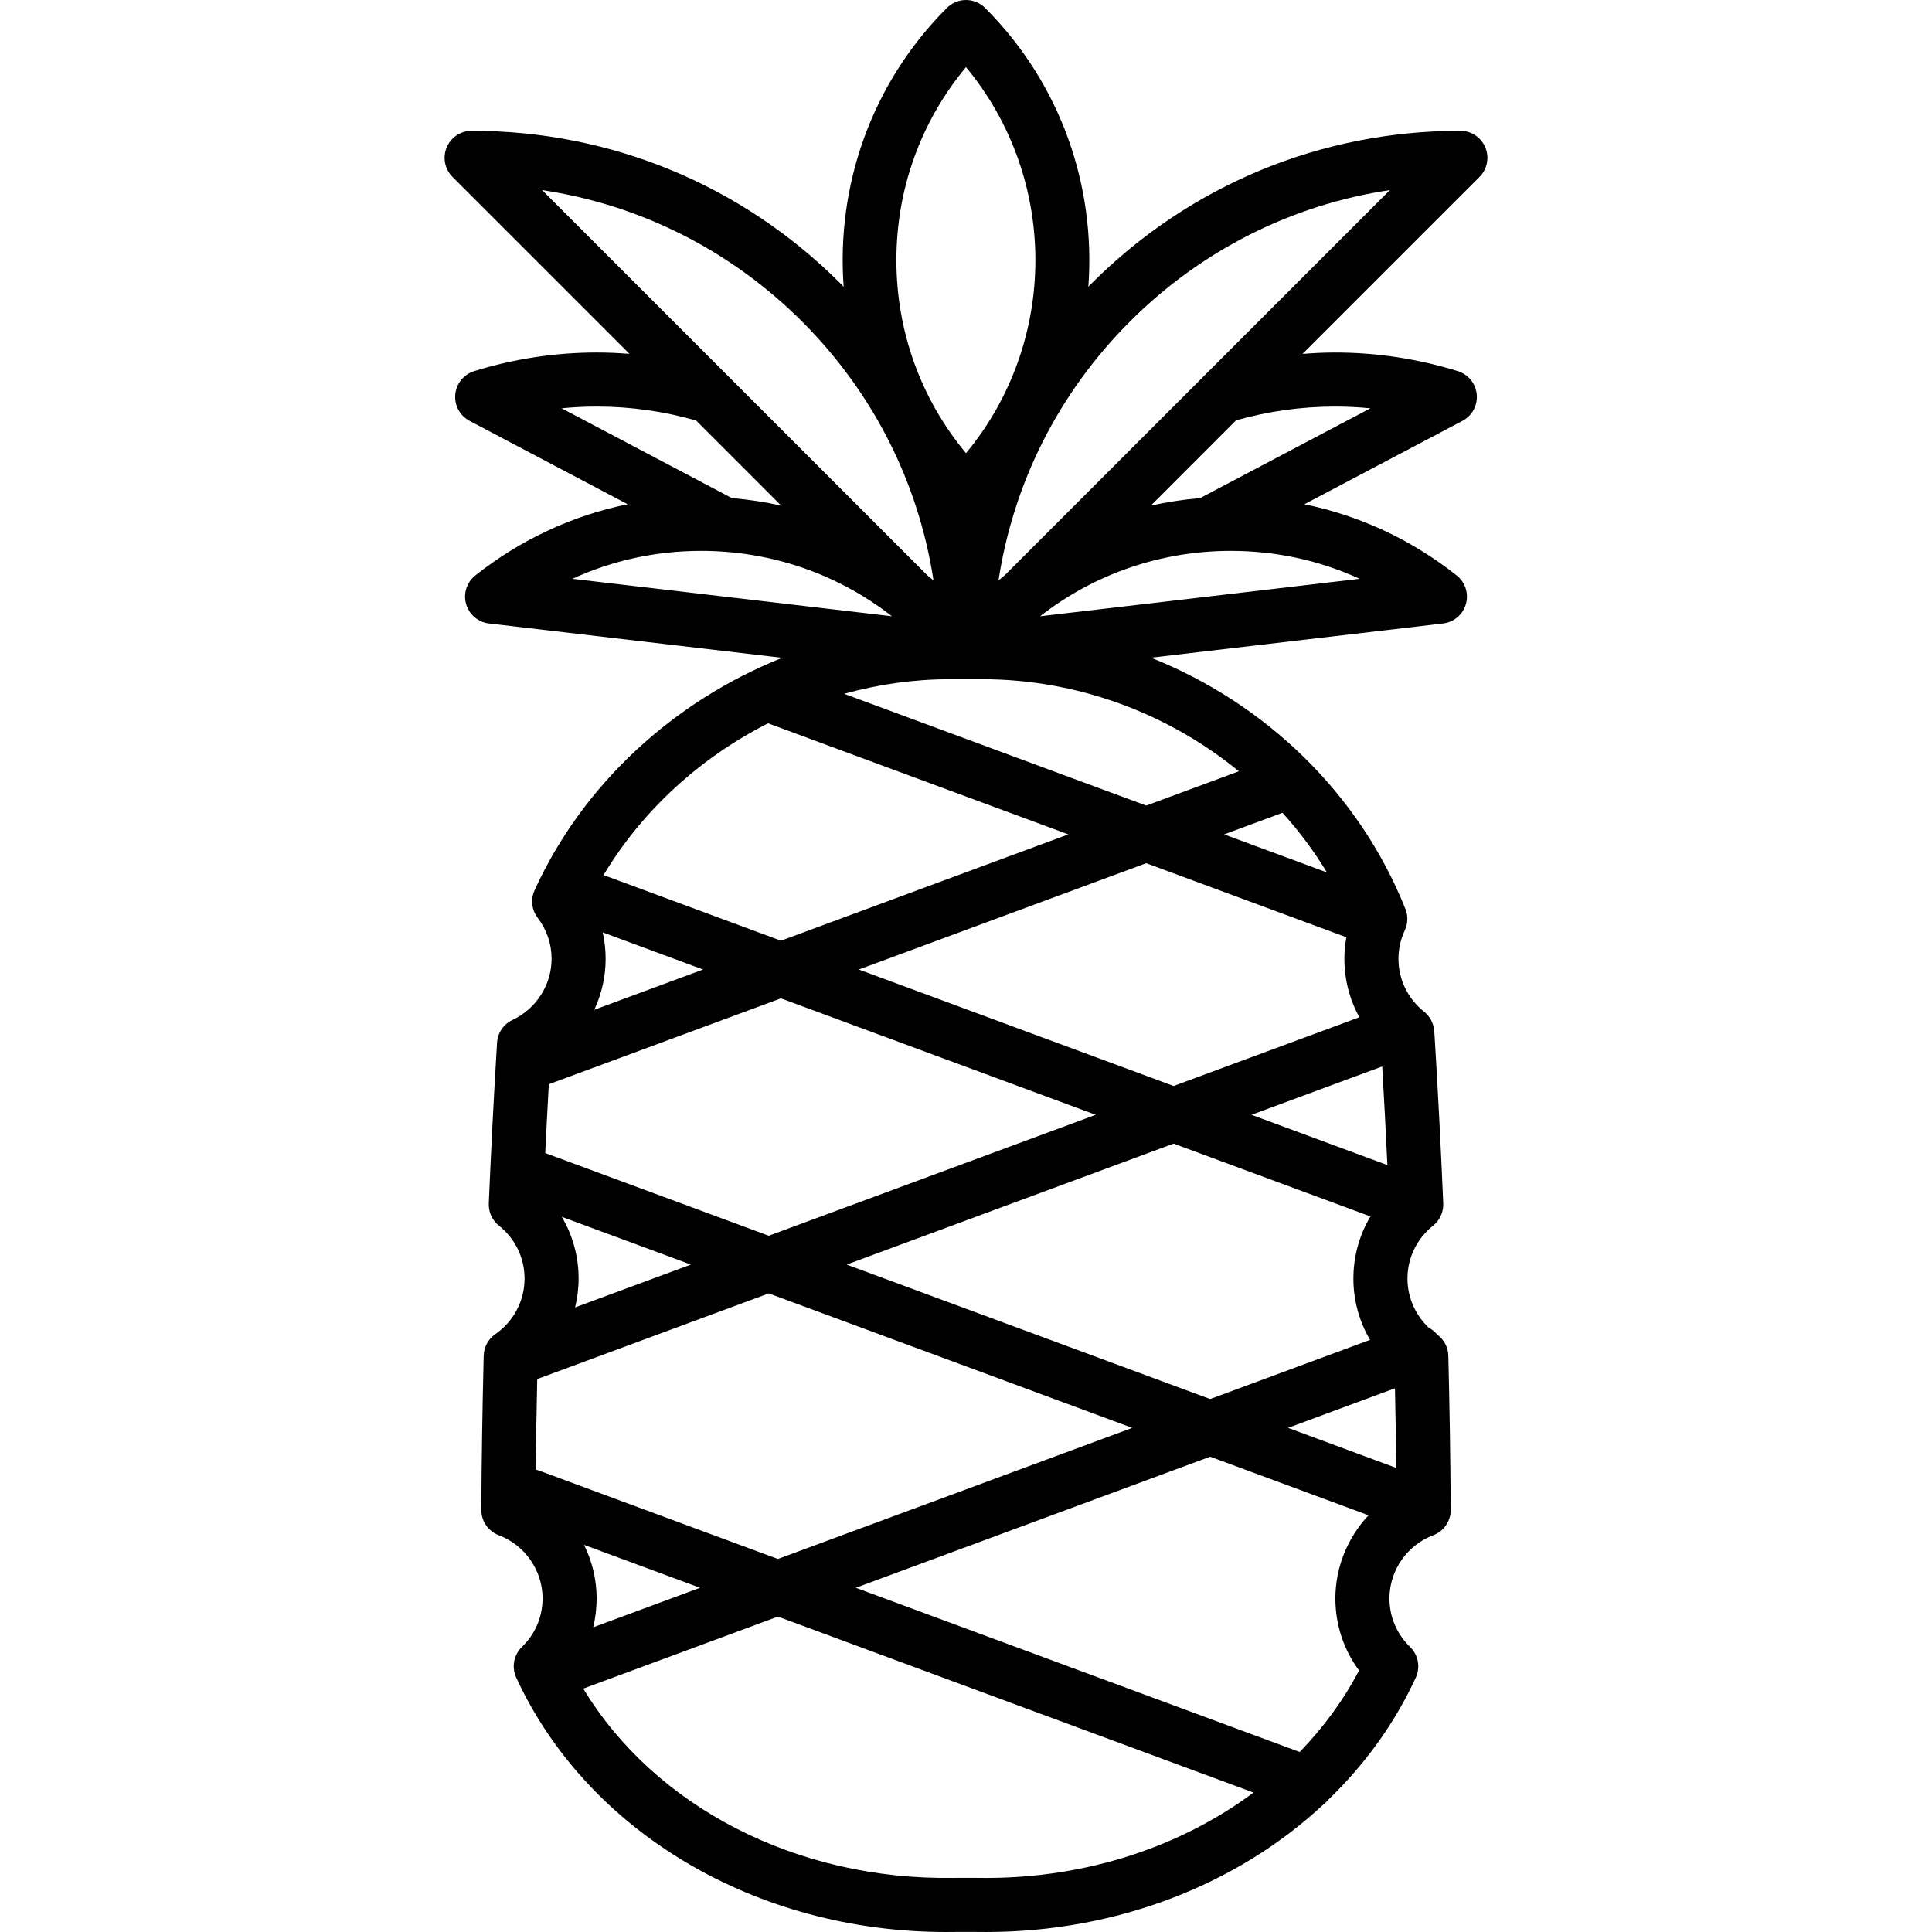 <?xml version="1.0" encoding="iso-8859-1"?>
<!-- Generator: Adobe Illustrator 18.0.0, SVG Export Plug-In . SVG Version: 6.00 Build 0)  -->
<!DOCTYPE svg PUBLIC "-//W3C//DTD SVG 1.1//EN" "http://www.w3.org/Graphics/SVG/1.1/DTD/svg11.dtd">
<svg version="1.1" id="Capa_1" xmlns="http://www.w3.org/2000/svg" xmlns:xlink="http://www.w3.org/1999/xlink" x="0px" y="0px"
	 viewBox="0 0 428.896 428.896" style="enable-background:new 0 0 428.896 428.896;" xml:space="preserve">
<path d="M329.743,32.738c-0.929-2.242-3.116-3.704-5.543-3.704c-0.004,0-0.002,0-0.006,0c-30.938,0-60.013,12.034-81.86,33.882
	c-0.246,0.246-0.484,0.497-0.728,0.745c1.646-22.199-5.977-44.965-22.916-61.903C217.566,0.633,216.039,0,214.448,0
	c-1.591,0-3.118,0.633-4.243,1.758c-16.938,16.938-24.561,39.704-22.915,61.904c-0.244-0.248-0.482-0.5-0.728-0.746
	c-21.849-21.85-50.92-33.882-81.86-33.882c-0.002,0-0.004,0-0.006,0c-2.427,0-4.614,1.462-5.543,3.704
	c-0.929,2.242-0.415,4.823,1.301,6.539l39.281,39.28c-2.411-0.198-4.829-0.301-7.247-0.301c-9.194,0-18.352,1.391-27.22,4.135
	c-2.318,0.717-3.976,2.76-4.201,5.177c-0.225,2.416,1.028,4.729,3.175,5.862l35.09,18.508c-12.249,2.505-23.732,7.839-33.807,15.801
	c-1.904,1.505-2.714,4.008-2.053,6.343c0.662,2.335,2.665,4.041,5.075,4.323l65.099,7.629
	c-23.987,9.562-44.225,27.976-54.974,51.605c-0.916,2.014-0.65,4.367,0.692,6.125c2.018,2.644,3.084,5.781,3.084,9.074
	c0,5.784-3.4,11.112-8.663,13.575c-1.991,0.933-3.314,2.878-3.446,5.072c-0.715,11.837-1.332,23.836-1.832,35.666
	c-0.081,1.916,0.759,3.755,2.259,4.948c3.611,2.873,5.683,7.151,5.683,11.738c0,4.917-2.425,9.531-6.487,12.342
	c-1.577,1.091-2.537,2.869-2.584,4.786c-0.286,11.615-0.466,23.121-0.534,34.2c-0.016,2.511,1.534,4.766,3.884,5.651
	c5.815,2.192,9.722,7.826,9.722,14.021c0,4.085-1.625,7.908-4.576,10.767c-1.83,1.773-2.341,4.509-1.274,6.823
	c15.824,34.303,53.266,56.468,95.387,56.468c0.631,0,1.261-0.005,1.818-0.015l2.645-0.004l2.569,0.004
	c0.63,0.01,1.265,0.015,1.894,0.015c0.002,0,0.003,0,0.006,0c28.992,0,55.768-10.505,74.802-28.241
	c0.389-0.298,0.752-0.633,1.062-1.024c8.128-7.81,14.792-16.96,19.517-27.202c1.067-2.314,0.557-5.05-1.273-6.823
	c-2.95-2.857-4.575-6.682-4.575-10.767c0-6.194,3.907-11.828,9.722-14.021c2.35-0.886,3.899-3.141,3.884-5.651
	c-0.068-11.078-0.248-22.586-0.534-34.202c-0.046-1.875-0.97-3.613-2.486-4.71c-0.517-0.631-1.151-1.141-1.86-1.511
	c-2.988-2.816-4.725-6.75-4.725-10.905c0-4.587,2.071-8.865,5.683-11.738c0.074-0.06,0.14-0.127,0.211-0.189
	c0.076-0.066,0.153-0.132,0.225-0.202c0.158-0.152,0.305-0.313,0.443-0.481c0.036-0.043,0.076-0.082,0.111-0.127
	c0.169-0.216,0.317-0.444,0.454-0.679c0.041-0.071,0.077-0.146,0.115-0.219c0.101-0.189,0.19-0.384,0.27-0.583
	c0.019-0.046,0.044-0.086,0.061-0.133c0.017-0.044,0.026-0.089,0.042-0.133c0.029-0.085,0.055-0.17,0.08-0.257
	c0.04-0.133,0.074-0.267,0.103-0.4c0.018-0.077,0.034-0.154,0.048-0.232c0.029-0.157,0.049-0.315,0.064-0.472
	c0.006-0.06,0.015-0.118,0.019-0.177c0.017-0.236,0.021-0.471,0.01-0.704c-0.53-12.529-1.179-25.082-1.934-37.39
	c-0.017-0.23-0.038-0.461-0.059-0.69l-0.027-0.288c-0.143-1.639-0.953-3.145-2.24-4.17c-3.609-2.873-5.68-7.149-5.68-11.735
	c0-2.174,0.475-4.296,1.41-6.307c0.697-1.499,0.745-3.219,0.133-4.754c-10.269-25.739-31.156-45.701-56.494-55.773l64.853-7.599
	c2.41-0.283,4.413-1.989,5.074-4.324c0.662-2.335-0.148-4.839-2.053-6.343c-10.075-7.962-21.558-13.296-33.808-15.8l35.091-18.509
	c2.146-1.133,3.4-3.446,3.176-5.862c-0.225-2.417-1.883-4.46-4.201-5.177c-8.868-2.744-18.025-4.135-27.22-4.135
	c-2.422,0-4.843,0.111-7.257,0.31l39.29-39.289C330.159,37.562,330.672,34.98,329.743,32.738z M294.57,193.673l-22.82-8.442
	l12.957-4.794C288.394,184.513,291.7,188.939,294.57,193.673z M268.648,310.582l-80.69-29.852l72.581-26.853l43.696,16.166
	c-2.456,4.115-3.786,8.854-3.786,13.795c0,4.852,1.309,9.537,3.692,13.612L268.648,310.582z M119.566,326.428
	c-0.212-0.079-0.426-0.142-0.641-0.195c0.075-6.61,0.188-13.335,0.338-20.117c0.101-0.031,0.203-0.045,0.303-0.082l51.099-18.905
	l80.69,29.853l-78.663,29.102L119.566,326.428z M243.245,247.479l-72.581,26.853l-49.626-18.359
	c0.246-5.097,0.511-10.188,0.797-15.28l51.532-19.064L243.245,247.479z M260.538,241.082l-69.877-25.853l63.796-23.602l44.43,16.438
	c-0.284,1.568-0.438,3.16-0.438,4.773c0,4.621,1.166,9.064,3.326,12.987L260.538,241.082z M133.798,206.988l22.277,8.241
	l-24.146,8.934c1.626-3.494,2.519-7.349,2.519-11.324C134.448,210.847,134.22,208.892,133.798,206.988z M153.372,280.73
	l-25.706,9.51c0.508-2.074,0.782-4.22,0.782-6.401c0-4.908-1.315-9.616-3.74-13.713L153.372,280.73z M155.399,352.48l-23.713,8.772
	c0.504-2.073,0.763-4.223,0.763-6.414c0-4.197-0.998-8.249-2.795-11.884L155.399,352.48z M309.969,325.87l-24.028-8.89l23.738-8.783
	C309.804,314.15,309.901,320.055,309.969,325.87z M277.831,247.479l29.018-10.735c0.42,7.233,0.804,14.55,1.147,21.895
	L277.831,247.479z M254.457,178.832l-67.062-24.811c7.602-2.107,15.51-3.239,23.521-3.239c0.342,0,0.691,0.002,1.083,0.006
	l2.449,0.005l2.497-0.005c0.343-0.004,0.685-0.006,1.027-0.006c21.173,0,41.314,7.566,57.056,20.439L254.457,178.832z
	 M214.446,14.896c20.541,24.769,20.54,60.947,0,85.714c-10.006-12.034-15.451-27.031-15.451-42.856
	C198.995,41.929,204.44,26.931,214.446,14.896z M178.077,71.4c15.778,15.778,25.838,35.759,29.155,57.435
	c-0.449-0.372-0.898-0.743-1.354-1.105l-85.534-85.533C142.133,45.465,162.228,55.552,178.077,71.4z M132.487,90.257
	c7.615,0,15.008,1.084,22.037,3.09l18.896,18.896c-3.585-0.799-7.242-1.36-10.952-1.669l-37.79-19.932
	C127.274,90.386,129.88,90.257,132.487,90.257z M155.649,122.291c15.567,0,30.324,5.143,42.277,14.457l0.056,0.056l-70.918-8.311
	C135.957,124.407,145.625,122.291,155.649,122.291z M170.512,160.571l66.652,24.659l-63.796,23.602l-39.386-14.571
	C142.633,179.833,155.498,168.174,170.512,160.571z M218.911,416.896c-0.564,0-1.136-0.005-1.778-0.015l-2.684-0.004l-2.761,0.005
	c-34.921,0.557-66.35-15.815-82.209-42.018l43.214-15.987l105.585,39.063C262.159,409.95,241.304,416.896,218.911,416.896z
	 M288.532,388.939l-98.547-36.459l78.663-29.103l35.162,13.009c-4.608,4.915-7.361,11.481-7.361,18.452
	c0,5.848,1.843,11.393,5.258,16.002C298.224,377.477,293.768,383.538,288.532,388.939z M230.916,136.804l0.059-0.059
	c11.952-9.312,26.708-14.453,42.273-14.453c10.023,0,19.692,2.116,28.585,6.201L230.916,136.804z M296.409,90.257
	c2.608,0,5.214,0.129,7.809,0.386l-37.793,19.934c-3.71,0.308-7.366,0.87-10.95,1.669L274.4,93.318
	C281.419,91.32,288.807,90.257,296.409,90.257z M223,127.749c-0.449,0.356-0.894,0.722-1.335,1.089
	c3.315-21.677,13.376-41.659,29.154-57.438c15.851-15.85,35.943-25.937,57.734-29.205L223,127.749z"/>
<g>
</g>
<g>
</g>
<g>
</g>
<g>
</g>
<g>
</g>
<g>
</g>
<g>
</g>
<g>
</g>
<g>
</g>
<g>
</g>
<g>
</g>
<g>
</g>
<g>
</g>
<g>
</g>
<g>
</g>
</svg>
